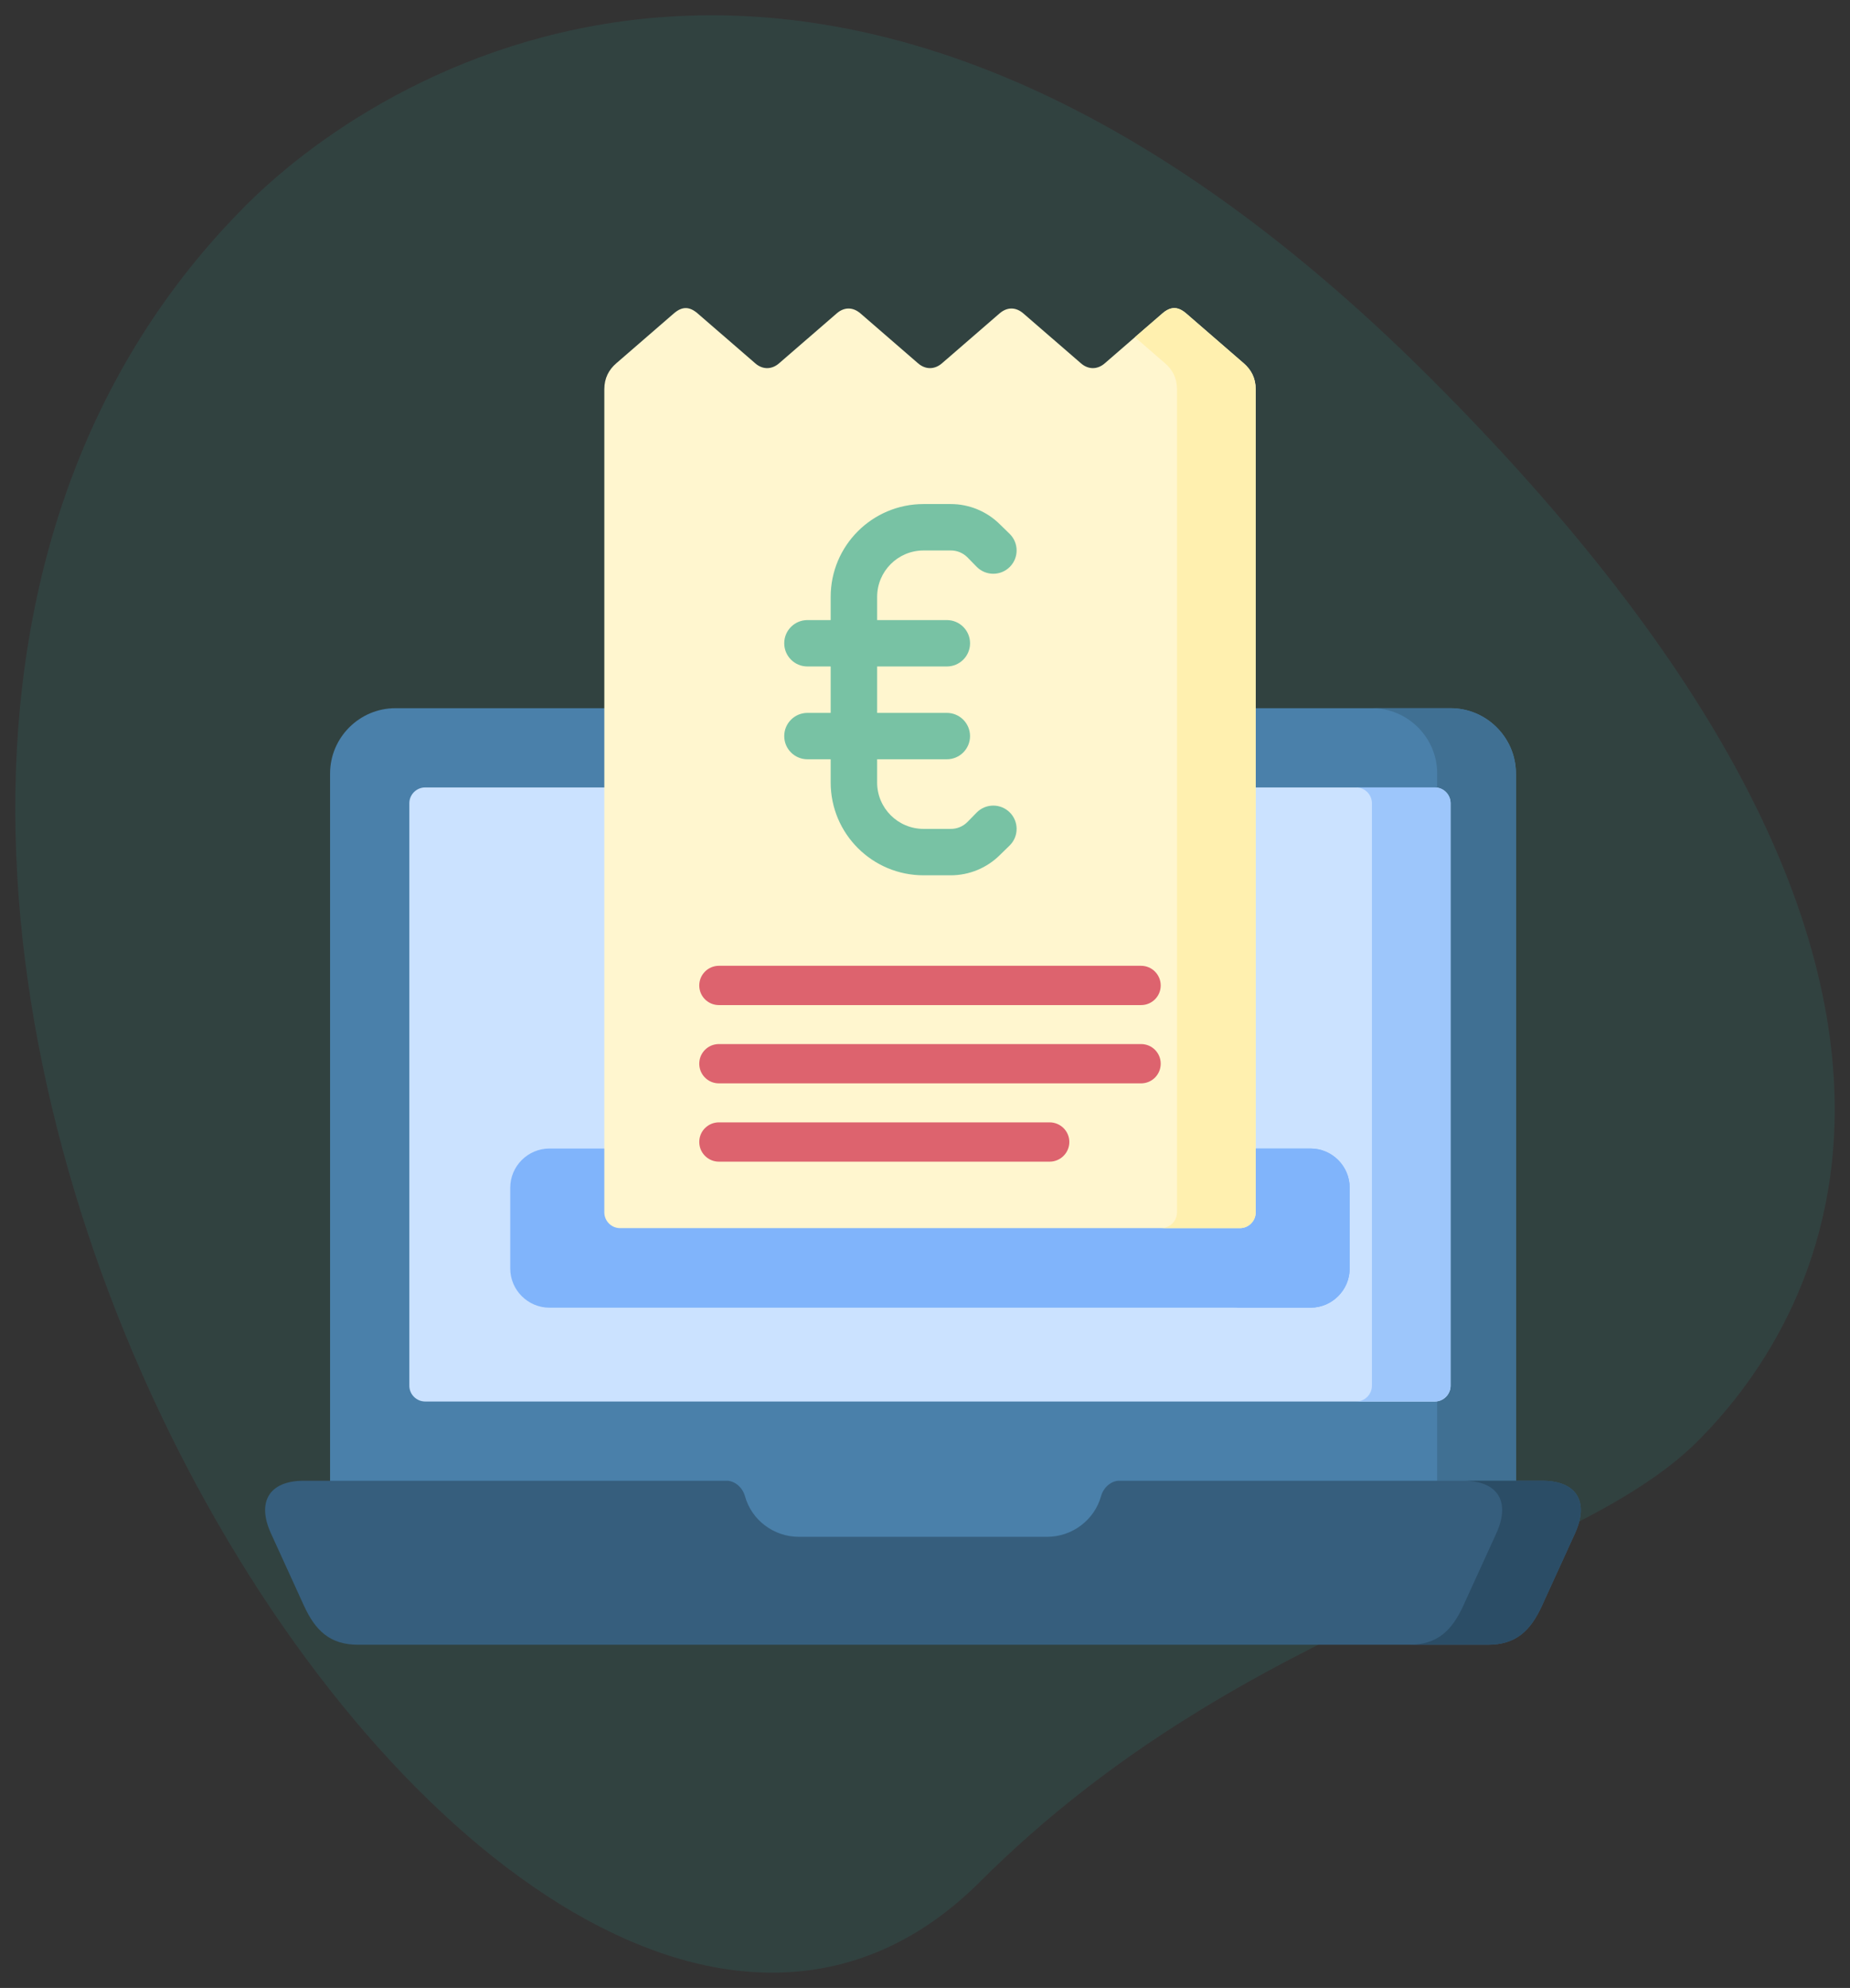 <?xml version="1.0" encoding="utf-8"?>
<!-- Generator: Adobe Illustrator 22.1.0, SVG Export Plug-In . SVG Version: 6.00 Build 0)  -->
<svg version="1.1" id="Capa_1" xmlns="http://www.w3.org/2000/svg" xmlns:xlink="http://www.w3.org/1999/xlink" x="0px" y="0px"
	 viewBox="0 0 121 130" enable-background="new 0 0 121 130" xml:space="preserve">
<rect x="0" y="0" width="121" height="130" fill="#333333" stroke="none"/>
<g>
	<g opacity="0.5">
		<g>
			<path opacity="0.18" fill="#22DDCB" d="M64.103,123.049c17.462-17.44,38.498-20.382,46.912-28.785s21.249-30.883-17.459-69.541
				S25.393,4.132,16.138,13.375C-27.2,56.657,33.178,153.935,64.103,123.049z"/>
		</g>
	</g>
	<g>
		<path fill="#4A80AA" d="M99.15,101.946V50.581c0-2.346-1.926-4.269-4.275-4.269H25.859c-2.349,0-4.27,1.923-4.27,4.269v51.364
			L99.15,101.946L99.15,101.946z"/>
		<path fill="#407093" d="M99.15,101.946V50.581c0-2.346-1.926-4.269-4.275-4.269H89.73c2.349,0,4.27,1.923,4.27,4.269v51.364
			L99.15,101.946L99.15,101.946z"/>
		<path fill="#365E7D" d="M23.422,107.556h73.89c1.838,0,2.792-0.913,3.545-2.56l2.155-4.721c0.929-2.03,0.151-3.444-2.155-3.444
			H73.184c-0.413,0-0.982,0.34-1.172,1.015c-0.428,1.535-1.863,2.652-3.531,2.652H52.253c-1.668,0-3.103-1.117-3.526-2.652
			c-0.19-0.675-0.764-1.015-1.177-1.015H19.877c-2.305,0-3.083,1.413-2.155,3.444l2.155,4.721
			C20.631,106.642,21.589,107.556,23.422,107.556L23.422,107.556z"/>
		<path fill="#2B4D66" d="M92.166,107.556h5.145c1.838,0,2.792-0.913,3.545-2.56l2.155-4.721c0.929-2.03,0.151-3.444-2.155-3.444
			h-5.145c2.305,0,3.083,1.413,2.155,3.444l-2.155,4.721C94.958,106.642,94,107.556,92.166,107.556z"/>
		<path fill="#CBE2FF" d="M27.804,51.494h66.045c0.564,0,1.026,0.466,1.026,1.03v38.095c0,0.563-0.462,1.03-1.026,1.03H27.804
			c-0.564,0-1.031-0.466-1.031-1.03V52.524C26.773,51.961,27.24,51.494,27.804,51.494z"/>
		<path fill="#9DC6FB" d="M88.699,51.494h5.15c0.564,0,1.026,0.466,1.026,1.03v38.095c0,0.563-0.462,1.03-1.026,1.03h-5.15
			c0.569,0,1.031-0.466,1.031-1.03V52.524C89.73,51.961,89.268,51.494,88.699,51.494z"/>
		<path fill="#80B4FB" d="M35.936,85.514h49.782c1.405,0,2.558-1.151,2.558-2.559v-5.289c0-1.409-1.152-2.56-2.558-2.56H35.936
			c-1.405,0-2.563,1.151-2.563,2.56v5.289C33.373,84.363,34.53,85.514,35.936,85.514z"/>
		<path fill="#80B4FB" d="M80.567,85.514h5.15c1.405,0,2.558-1.151,2.558-2.559v-5.289c0-1.409-1.152-2.56-2.558-2.56h-5.15
			c1.41,0,2.563,1.151,2.563,2.56v5.289C83.13,84.363,81.978,85.514,80.567,85.514z"/>
		<path fill="#FFF6CF" d="M60.048,23.76l-3.769-3.264c-0.501-0.432-1.07-0.423-1.556,0l-3.769,3.264
			c-0.477,0.413-1.07,0.423-1.556,0l-3.769-3.264c-0.535-0.461-1.012-0.471-1.556,0l-3.769,3.264
			c-0.476,0.413-0.778,0.957-0.778,1.7v53.822c0,0.563,0.462,1.03,1.031,1.03h40.541c0.569,0,1.031-0.466,1.031-1.03V25.46
			c0-0.743-0.302-1.287-0.778-1.7l-3.769-3.264c-0.545-0.471-1.021-0.461-1.556,0l-3.769,3.264c-0.486,0.423-1.08,0.413-1.556,0
			l-3.769-3.264c-0.491-0.423-1.055-0.432-1.556,0l-3.769,3.264C61.123,24.177,60.53,24.177,60.048,23.76L60.048,23.76z"/>
		<path fill="#FFF0AF" d="M75.952,80.312h5.146c0.569,0,1.031-0.466,1.031-1.03V25.46c0-0.743-0.302-1.287-0.778-1.7l-3.769-3.264
			c-0.545-0.471-1.021-0.461-1.556,0L74.23,22.05l1.975,1.71c0.477,0.413,0.778,0.957,0.778,1.7v53.822
			C76.983,79.845,76.516,80.312,75.952,80.312L75.952,80.312z"/>
		<g>
			<path fill="#78C2A4" d="M60.408,35.997h1.778c0.404-0.002,0.792,0.156,1.079,0.44l0.623,0.637c0.596,0.595,1.562,0.595,2.157,0
				c0.596-0.595,0.596-1.56,0-2.155l-0.638-0.622c-0.854-0.854-2.013-1.334-3.221-1.335h-1.778c-3.356,0-6.077,2.717-6.077,6.07
				v1.517h-1.519c-0.839,0-1.519,0.679-1.519,1.517s0.68,1.517,1.519,1.517h1.519v3.035h-1.519c-0.839,0-1.519,0.679-1.519,1.517
				c0,0.838,0.68,1.517,1.519,1.517h1.519v1.517c0,3.352,2.721,6.07,6.077,6.07h1.778c1.208-0.001,2.367-0.481,3.221-1.335
				l0.638-0.622c0.596-0.595,0.596-1.56,0-2.155c-0.596-0.595-1.562-0.595-2.157,0l-0.623,0.637
				c-0.287,0.284-0.675,0.442-1.079,0.44h-1.778c-1.678,0-3.039-1.359-3.039-3.035v-1.517h4.558c0.839,0,1.519-0.679,1.519-1.517
				c0-0.838-0.68-1.517-1.519-1.517H57.37v-3.035h4.558c0.839,0,1.519-0.679,1.519-1.517s-0.68-1.517-1.519-1.517H57.37v-1.517
				C57.37,37.356,58.73,35.997,60.408,35.997z"/>
		</g>
		<path fill="#DD636E" d="M47.019,65.726c-0.71,0-1.284-0.573-1.284-1.282c0-0.709,0.574-1.287,1.284-1.287h27.614
			c0.71,0,1.284,0.578,1.284,1.287c0,0.709-0.574,1.282-1.284,1.282H47.019z M47.019,75.965c-0.71,0-1.284-0.578-1.284-1.287
			c0-0.709,0.574-1.282,1.284-1.282h21.632c0.71,0,1.289,0.573,1.289,1.282c0,0.709-0.579,1.287-1.289,1.287H47.019z M47.019,70.845
			c-0.71,0-1.284-0.573-1.284-1.287c0-0.709,0.574-1.283,1.284-1.283h27.614c0.71,0,1.284,0.573,1.284,1.283
			c0,0.714-0.574,1.287-1.284,1.287H47.019z"/>
	</g>
</g>
</svg>
